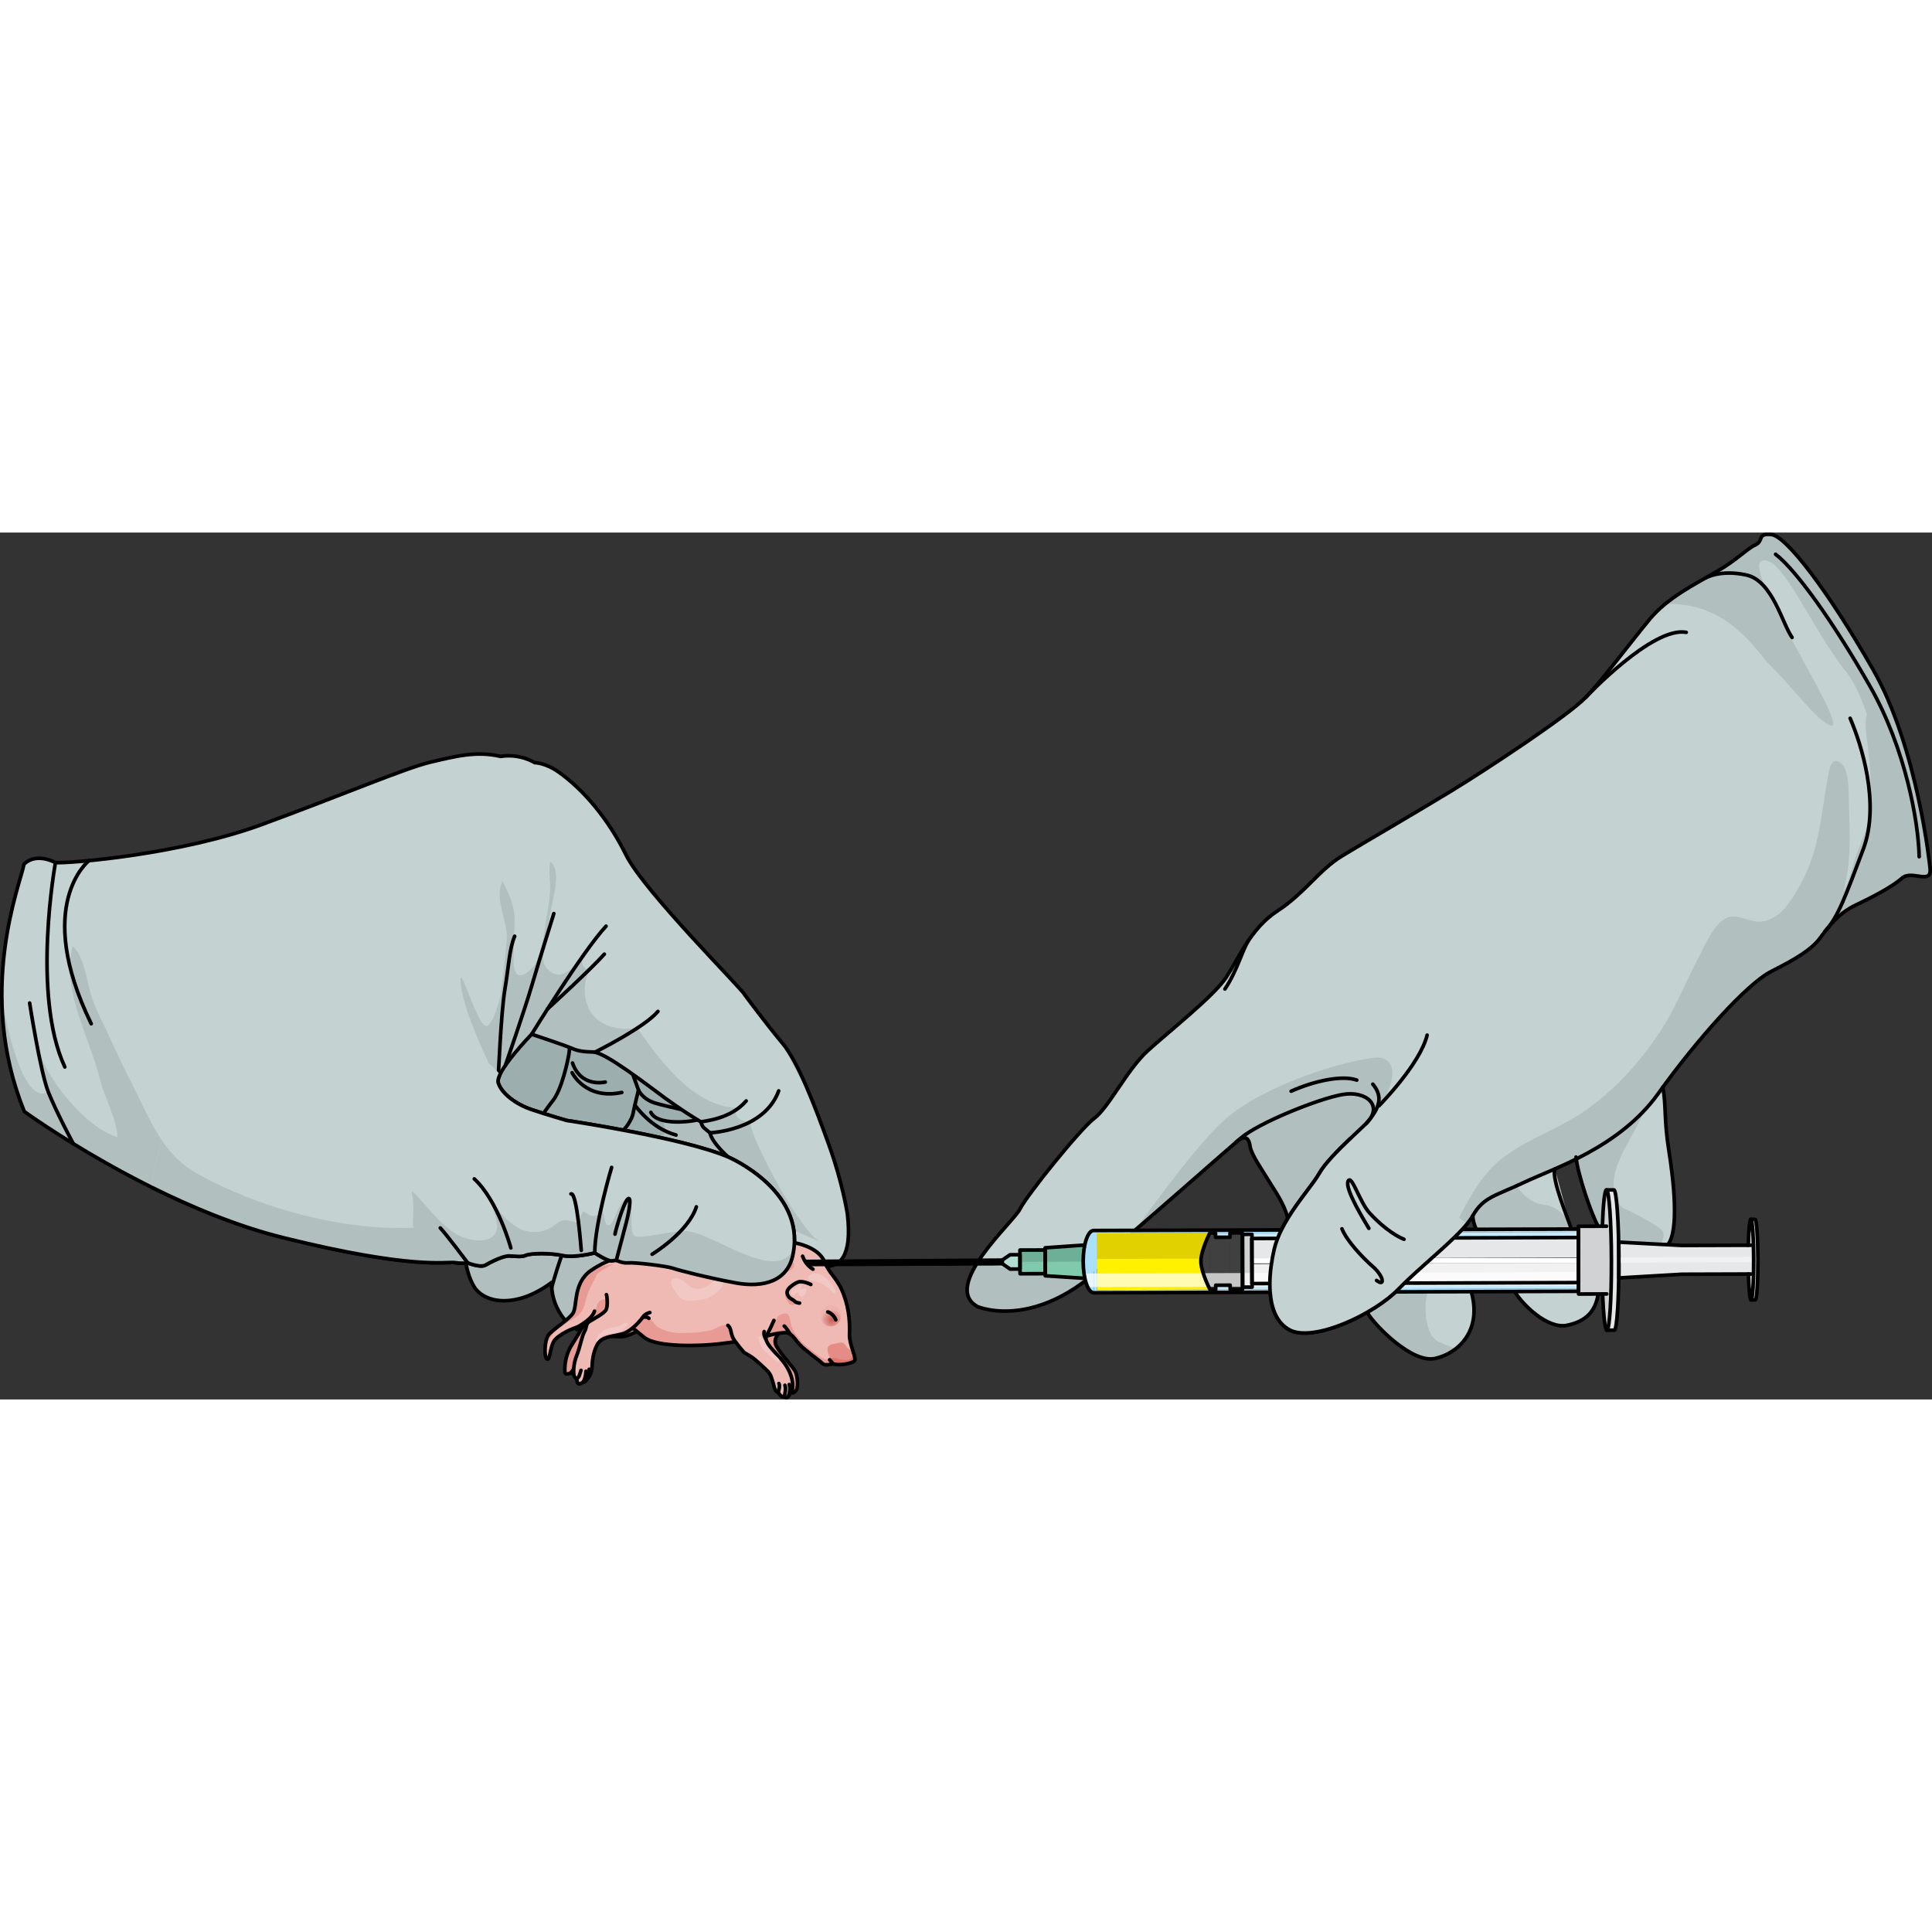 <?xml version="1.0" encoding="utf-8"?>
<!-- Created by: Science Figures, www.sciencefigures.org, Generator: Science Figures Editor -->
<!DOCTYPE svg PUBLIC "-//W3C//DTD SVG 1.1//EN" "http://www.w3.org/Graphics/SVG/1.1/DTD/svg11.dtd">
<svg version="1.1" id="Layer_1" xmlns="http://www.w3.org/2000/svg" xmlns:xlink="http://www.w3.org/1999/xlink" 
	 width="800px" height="800px" viewBox="0 0 532.563 238.967" enable-background="new 0 0 532.563 238.967"
	 xml:space="preserve">
<rect x="0" y="0" width="532.563" height="238.967" fill="#333333" stroke="none"/>
<g>
	<g>
		<g>
			<g>
				<g>
					<path fill="#B1BFBF" d="M207.9,135.651c0,0,5.007,15.096,1.448,23.46c-3.561,8.365-14.694,32.641-17.691,39.102
						c-3.004,6.461-26.779,22.017-30.95,21.843c-4.169-0.171-9.06-7.081-8.601-13.37c-9.78,7.305-18.554,5.814-21.415,1.198
						c-2.858-4.616-3.001-12.817-3.001-12.817s-7.313-1.75-4.998-14.986c-6.354-13.277-3.408-22.309-3.228-22.782
						c0.182-0.477,1.843-40.405,1.843-40.405l45.072-1.338L207.9,135.651z"/>
					<g>
						<path fill="#B1BFBF" d="M197.63,158.76c0,0-0.336-0.038-0.898-0.096C197.302,158.762,197.63,158.76,197.63,158.76z"/>
						<path fill="#9CAEAE" d="M119.465,157.297c-0.181,0.474-3.126,9.505,3.228,22.782c-2.315,13.236,4.998,14.986,4.998,14.986
							s0.063,3.574,0.928,7.328c0,0,0.001,0,0.001,0.003c2.745-9.438,14.444-9.467,14.444-9.467l24.715-6.412
							c0,0,6.894-2.094,8.816-4.817c1.927-2.725,0.26-6.2,0.26-6.2s2.906-2.948,2.835-5.312c-0.071-2.361,4.155-5.007,4.155-5.007
							s-0.99-1.523-0.83-2.596c0.159-1.069,9.922,0.131,11.174-1.456c1.254-1.583-10.462-2.03-9.982-2.928
							c0.401-0.752,9.586,0.148,12.525,0.462c-1.487-0.258-4.668-1.216-8.262-4.812c-4.968-4.971-0.596-24.41-0.596-24.41
							l-9.246-3.231l-41.156-1.032l-15.533,5.472l-2.348,24.857C119.531,156.594,119.486,157.238,119.465,157.297z"/>
					</g>
					<path fill="none" stroke="#000000" stroke-linecap="round" stroke-linejoin="round" stroke-miterlimit="10" d="M207.9,135.651
						c0,0,5.007,15.096,1.448,23.46c-3.561,8.365-14.694,32.641-17.691,39.102c-3.004,6.461-26.779,22.017-30.95,21.843
						c-4.169-0.171-9.06-7.081-8.601-13.37c-9.78,7.305-18.554,5.814-21.415,1.198c-2.858-4.616-3.001-12.817-3.001-12.817
						s-7.313-1.75-4.998-14.986c-6.354-13.277-3.408-22.309-3.228-22.782c0.182-0.477,1.843-40.405,1.843-40.405l45.072-1.338
						L207.9,135.651z"/>
					<path fill="none" stroke="#000000" stroke-linecap="round" stroke-linejoin="round" stroke-miterlimit="10" d="
						M152.092,208.012c0,0,3.946-14.415,7.244-18.643c3.293-4.229,11.327-17.41,11.398-19.072c0.068-1.659-1.301-3.795,0.196-4.771
						c1.497-0.979,3.276-3.814,3.545-5.26s1.521-6.59,1.521-6.59s-9.377-25.462-9.498-31.791"/>
					<path fill="none" stroke="#000000" stroke-linecap="round" stroke-linejoin="round" stroke-miterlimit="10" d="M127.69,195.066
						c0,0,7.168-12.121,10.514-17.596c3.348-5.475,11.877-18.016,14.234-20.932c2.354-2.913,4.145-10.948,4.447-13.223
						c0.303-2.273,0.303-7.265,0.303-7.265l-0.848-14.589"/>
					<path fill="none" stroke="#000000" stroke-linecap="round" stroke-linejoin="round" stroke-miterlimit="10" d="
						M175.997,153.676c0,0,1.01,2.48,4.615,3.604c3.605,1.122,13.715,2.883,13.576,3.85c-0.137,0.973-12.762,3.021-14.777-1.308"/>
					<path fill="none" stroke="#000000" stroke-linecap="round" stroke-linejoin="round" stroke-miterlimit="10" d="
						M175.015,157.821c0,0,4.36,6.412,11.334,8.253"/>
					<path fill="none" stroke="#000000" stroke-linecap="round" stroke-linejoin="round" stroke-miterlimit="10" d="
						M170.734,170.297c0,0,1.866,4.792,9.347,6.079"/>
					<path fill="none" stroke="#000000" stroke-linecap="round" stroke-linejoin="round" stroke-miterlimit="10" d="
						M157.706,148.897c0,0,3.652,7.579,13.691,5.44"/>
					<path fill="none" stroke="#000000" stroke-linecap="round" stroke-linejoin="round" stroke-miterlimit="10" d="M166.851,151.47
						c0,0-6.642,1.673-9.034-5.247"/>
				</g>
				<g>
					<path fill="#C4D2D2" d="M154.063,66.069c-3.74-2.663-6.664-2.634-6.664-2.634s-3.973-2.603-9.403-1.724
						c-6.737-1.59-12.657,0.018-19.389,1.59c-6.731,1.574-24.354,9.076-46.463,17.198C50.035,88.623,19.927,91.21,15.281,90.984
						c0,0-5.105-3.037-8.669,0.438c-0.997,5.439-13.301,35.268,0.097,68.186c0,0,35.7,25.916,71.451,34.784
						c35.749,8.868,44.902,6.523,47.239,6.858c2.334,0.334,3.531,0.073,3.531,0.073s3.479,1.406,4.873,0.607
						c1.395-0.798,4.788-2.571,6.596-2.524c1.813,0.044,3.187,0.391,4.641-0.204c1.45-0.595,6.824-0.629,10.044,0.092
						c3.226,0.717,8.86-0.739,8.86-0.739s3.585,2.381,4.768,2.218c1.18-0.166,1.18-0.166,1.18-0.166s1.662,0.878,3.32,0.705
						c1.663-0.173,10.57,0.886,12.281,1.488c1.713,0.603,9.677,2.641,17.281,4.037c7.601,1.396,14.635-0.378,15.896-8.294
						c0,0,17.76,13.368,14.92-10.701c0,0-1.266-8.432-5.067-18.972c-3.804-10.537-8.449-22.869-12.87-28.135
						c-4.423-5.262-10.427-13.396-10.427-13.396c-0.313-1.175-27.704-28.423-32.661-38.481
						C167.606,78.801,160.813,70.878,154.063,66.069z M146.553,138.292c0,0,8.856,2.942,10.597,3.701
						c1.74,0.758,2.985,1.144,6.36,1.196c3.375,0.06,15.452,9.518,19.762,12.659c4.311,3.144,7.684,5.265,9.969,6.624
						c0.354,1.665,1.007,1.69,2.46,2.992c0.529,2.726,4.98,6.646,4.98,6.646c-12.285-5.263-44.491-10.052-44.491-10.052
						s-5.446-1.566-9.692-3.005c-4.248-1.437-8.303-4.44-9.166-7.416C136.469,148.66,146.553,138.292,146.553,138.292z"/>
					<g>
						<path fill="#B1BFBF" d="M223.87,156.542l-8.676-16.354c0.154,0.184,0.307,0.367,0.459,0.547
							C218.39,143.996,221.215,149.966,223.87,156.542z"/>
					</g>
					<g>
						<path fill="#B1BFBF" d="M127.08,125.015c-1.097-8.809,3.929,9.307,6.56,10.904c1.986,1.209,4.285-7.801,4.419-8.824
							c0.64-4.865,1.201-9.757,1.637-14.657c0.452-5.076-3.639-11.444-1.159-16.365c1.822,3.789,3.35,6.738,3.32,11.04
							c-0.02,2.486-0.343,4.932-0.248,7.433c0.076,2.029-0.418,4.434,0.386,6.363c1.233,2.963,4.86-0.636,5.698-2.323
							c2.078-4.182,2.357-9.338,3.189-13.868c0.398-2.155,0.678-4.242,0.774-6.407c0.109-2.442-0.497-5.194,0.079-7.614
							c2.457,2.073,1.366,7.058,0.863,9.788c-0.63,3.434-1.452,6.827-2.054,10.266c-0.447,2.568-1.662,6.625-0.144,8.877
							c1.124,1.664,2.823,2.66,4.813,1.992c1.758-0.585,5.082-3.263,5.588-5.065c-1.224,4.362,1.875,3.694,1.875,3.694
							c-3.531,6.438-1.387,18.103,12.975,16.359c6.02,8.418,15.051,21.446,27.51,22.019c-0.837,0.888-0.422,3.797,3.623,3.833
							c0.221,4.973,14.195,30.743,19.192,32.919c-7.135-2.806-7.486-3.512-7.486-3.512s-2.683-12.724-18.347-19.977
							c0.184,0.074,0.366,0.15,0.537,0.223c0,0-4.451-3.921-4.98-6.646c-1.453-1.302-2.105-1.327-2.46-2.992
							c-2.285-1.359-5.658-3.48-9.969-6.624c-4.31-3.142-16.387-12.6-19.762-12.659c-3.375-0.053-4.62-0.438-6.36-1.196
							c-1.74-0.759-10.597-3.701-10.597-3.701s-10.084,10.367-9.222,13.347C137.331,151.639,128.175,133.824,127.08,125.015z"/>
						<path fill="#B1BFBF" d="M187.077,167.96c-0.002-0.002-0.004-0.002-0.006-0.002c-4.658-0.788-9.172-1.782-13.459-2.89
							C177.978,165.911,182.671,166.893,187.077,167.96z"/>
					</g>
					<g>
						<path fill="#B1BFBF" d="M133.995,182.039c-0.076-0.129-0.118-0.203-0.118-0.203S133.919,181.91,133.995,182.039z"/>
						<path fill="#B1BFBF" d="M0.644,132.285l0.603,0.067c0,0,4.759,26.126,12.056,21.821c-1.8-6.491-3.219-13.44-3.221-13.441
							c1.828,8.927,13.376,23.359,22.28,25.938c-0.173-5.146-3.593-10.884-4.853-16.093c-2.748-11.385-10.792-24.605-7.456-36.623
							c3.196,3.268,3.645,8.637,4.911,13.068c1.188,4.155,3.444,8.066,5.174,11.929c2.047,4.571,4.149,8.912,6.41,13.339
							c4.772,9.36,8.105,19.036,17.848,24.457c17.115,9.519,40.113,15.784,59.714,14.868c-0.728-0.166,0.349-6.019-0.556-9.357
							c-0.905-3.338,7.155,8.761,12.778,11.443c5.622,2.677,11.366,1.604,10.628-3.197c-0.64-4.162-2.486-7.62-2.965-8.465
							c0.836,1.427,6.215,10.2,12.095,10.719c6.407,0.566,7.095-3.518,9.966-3.197c2.875,0.324,3.463,1.033,3.441,0.852
							c-0.022-0.181,0.854-4.027,1.781-3.079c0.928,0.95,3.875,2.203,4.786-0.998c0.843,3.524,0.661,4.852,1.944,4.568
							c1.286-0.283,2.717-7.341,4.975-7.121s-0.012,9.393,2.05,10.161c2.062,0.768,8.843-1.226,13.217-1.395
							c4.372-0.169,9.247,3.299,17.136,6.449c7.891,3.15,11.372,2.224,13.426-1.447c0.321,0.358,0.558,0.901,0.717,1.586
							c-0.54-0.355-0.857-0.594-0.857-0.594c-1.262,7.916-8.296,9.69-15.896,8.294c-7.604-1.396-15.568-3.435-17.281-4.037
							c-1.711-0.603-10.618-1.661-12.281-1.488c-1.658,0.173-3.32-0.705-3.32-0.705s0,0-1.18,0.166
							c-1.183,0.163-4.768-2.218-4.768-2.218s-5.635,1.456-8.86,0.739c-3.22-0.721-8.594-0.687-10.044-0.092
							c-1.454,0.595-2.827,0.248-4.641,0.204c-1.808-0.047-5.201,1.727-6.596,2.524c-1.394,0.799-4.873-0.607-4.873-0.607
							s-1.197,0.261-3.531-0.073c-2.337-0.335-11.49,2.01-47.239-6.858c-35.751-8.868-71.451-34.784-71.451-34.784
							C2.827,150.065,1.109,140.788,0.644,132.285z"/>
					</g>
					<path fill="none" stroke="#000000" stroke-linecap="round" stroke-linejoin="round" stroke-miterlimit="10" d="M154.063,66.069
						c-3.74-2.663-6.664-2.634-6.664-2.634s-3.973-2.603-9.403-1.724c-6.737-1.59-12.657,0.018-19.389,1.59
						c-6.731,1.574-24.354,9.076-46.463,17.198C50.035,88.623,19.927,91.21,15.281,90.984c0,0-5.243-2.965-8.669,0.438
						c-0.997,5.439-13.301,35.268,0.097,68.186c0,0,35.7,25.916,71.451,34.784c35.749,8.868,44.902,6.523,47.239,6.858
						c2.334,0.334,3.531,0.073,3.531,0.073s3.479,1.406,4.873,0.607c1.395-0.798,4.788-2.571,6.596-2.524
						c1.813,0.044,3.187,0.391,4.641-0.204c1.45-0.595,6.824-0.629,10.044,0.092c3.226,0.717,8.86-0.739,8.86-0.739
						s3.585,2.381,4.768,2.218c1.18-0.166,1.18-0.166,1.18-0.166s1.662,0.878,3.32,0.705c1.663-0.173,10.57,0.886,12.281,1.488
						c1.713,0.603,9.677,2.641,17.281,4.037c7.601,1.396,14.635-0.378,15.896-8.294c0,0,17.76,13.368,14.92-10.701
						c0,0-1.266-8.432-5.067-18.972c-3.804-10.537-8.449-22.869-12.87-28.135c-4.423-5.262-10.427-13.396-10.427-13.396
						c-0.313-1.175-27.704-28.423-32.661-38.481C167.606,78.801,160.813,70.878,154.063,66.069z M146.553,138.292
						c0,0,8.856,2.942,10.597,3.701c1.74,0.758,2.985,1.144,6.36,1.196c3.375,0.06,15.452,9.518,19.762,12.659
						c4.311,3.144,7.684,5.265,9.969,6.624c0.354,1.665,1.007,1.69,2.46,2.992c0.529,2.726,4.98,6.646,4.98,6.646
						c-12.285-5.263-44.491-10.052-44.491-10.052s-5.446-1.566-9.692-3.005c-4.248-1.437-8.303-4.44-9.166-7.416
						C136.469,148.66,146.553,138.292,146.553,138.292z"/>
					<path fill="none" stroke="#000000" stroke-linecap="round" stroke-linejoin="round" stroke-miterlimit="10" d="
						M200.681,172.112c0,0,21.2,8.98,17.99,26.431"/>
					<path fill="none" stroke="#000000" stroke-linecap="round" stroke-linejoin="round" stroke-miterlimit="10" d="
						M146.553,138.292c0,0,14.073-22.885,20.511-29.787"/>
					<path fill="none" stroke="#000000" stroke-linecap="round" stroke-linejoin="round" stroke-miterlimit="10" d="
						M192.288,113.512"/>
					<path fill="none" stroke="#000000" stroke-linecap="round" stroke-linejoin="round" stroke-miterlimit="10" d="
						M150.949,131.304c0,0,12.074-11.037,15.637-15.083"/>
					<path fill="none" stroke="#000000" stroke-linecap="round" stroke-linejoin="round" stroke-miterlimit="10" d="
						M163.965,143.249c0,0,13.659-6.765,17.393-11.248"/>
					<path fill="none" stroke="#000000" stroke-linecap="round" stroke-linejoin="round" stroke-miterlimit="10" d="M193.24,162.473
						c0.614-0.264,8.116-0.672,12.441-5.798"/>
					<path fill="none" stroke="#000000" stroke-linecap="round" stroke-linejoin="round" stroke-miterlimit="10" d="M195.7,165.465
						c0,0,14.952-0.546,18.95-11.56"/>
					<path fill="none" stroke="#000000" stroke-linecap="round" stroke-linejoin="round" stroke-miterlimit="10" d="
						M137.291,150.981c0.052-0.271,0.799-18.631,1.871-24.973c1.071-6.345,1.229-11.269,2.706-14.731"/>
					<path fill="none" stroke="#000000" stroke-linecap="round" stroke-linejoin="round" stroke-miterlimit="10" d="M139.31,146.897
						c0,0,5.224-15.043,7.21-21.78c1.984-6.735,6.141-20.079,6.141-20.079"/>
					<path fill="none" stroke="#000000" stroke-linecap="round" stroke-linejoin="round" stroke-miterlimit="10" d="
						M169.892,200.606c0,0,1.885-7.089,2.768-10.514c0.884-3.425,1.478-7.491,0.324-6.311c-1.154,1.179-3.213,8.265-3.46,9.612"/>
					<path fill="none" stroke="#000000" stroke-linecap="round" stroke-linejoin="round" stroke-miterlimit="10" d="
						M168.597,175.005c0,0-4.637,15.441-4.652,23.549"/>
					<path fill="none" stroke="#000000" stroke-linecap="round" stroke-linejoin="round" stroke-miterlimit="10" d="
						M160.223,197.872c0,0-1.186-16.274-2.833-15.563"/>
					<path fill="none" stroke="#000000" stroke-linecap="round" stroke-linejoin="round" stroke-miterlimit="10" d="
						M179.761,198.942c0,0,9.928-6.021,12.188-13.068"/>
					<path fill="none" stroke="#000000" stroke-linecap="round" stroke-linejoin="round" stroke-miterlimit="10" d="
						M128.931,201.323c0,0-5.992-7.996-7.566-9.631"/>
					<path fill="none" stroke="#000000" stroke-linecap="round" stroke-linejoin="round" stroke-miterlimit="10" d="
						M140.813,197.197c0,0-3.515-12.986-10.074-19.031"/>
					<path fill="none" stroke="#000000" stroke-linecap="round" stroke-linejoin="round" stroke-miterlimit="10" d="M15.281,90.984
						c0,0-6.653,36.469,2.585,56.332"/>
					<path fill="none" stroke="#000000" stroke-linecap="round" stroke-linejoin="round" stroke-miterlimit="10" d="M24.531,90.444
						c0,0-15.452,12.021,0.613,44.958"/>
					<path fill="none" stroke="#000000" stroke-linecap="round" stroke-linejoin="round" stroke-miterlimit="10" d="M20.193,168.458
						c0,0-4.714-8.79-6.892-14.285c-2.176-5.494-5.131-24.48-5.131-24.48"/>
				</g>
			</g>
		</g>
		<g>
			<g>
				<g>
					<path fill="#E89B94" d="M179.962,217.931c0,0-1.355-0.01-2.079,0.637c-0.726,0.648-4.091,3.104-6.863,3.099
						c-2.771-0.001-5.575-0.8-7.346,1.067c-1.77,1.869-2.624,4.404-2.976,5.577c-0.35,1.175-1.369,2.48-1.89,2.641
						c-0.659,0.628-1.075,0.896-1.577,0.767c-0.791,0.313-1.501,0.316-1.528-0.242c-0.133-2.506,0.443-5.066,1.715-7.232
						c0.656-1.116,1.401-2.178,2.05-3.303c0.506-0.871,0.988-1.878,1.729-2.584c0.991-0.943,0.752-1.936,2.086-2.345
						c1.331-0.409,4.527-1.103,5.258-1.966c0.729-0.862,1.223-3.429,1.128-3.969"/>
					<path fill="none" stroke="#000000" stroke-linecap="round" stroke-linejoin="round" stroke-miterlimit="10" d="
						M179.962,217.931c0,0-1.355-0.01-2.079,0.637c-0.726,0.648-4.091,3.104-6.863,3.099c-2.771-0.001-5.575-0.8-7.346,1.067
						c-1.77,1.869-2.624,4.404-2.976,5.577c-0.35,1.175-1.369,2.48-1.89,2.641c-0.659,0.628-1.075,0.896-1.577,0.767
						c-0.791,0.313-1.501,0.316-1.528-0.242c-0.133-2.506,0.443-5.066,1.715-7.232c0.656-1.116,1.401-2.178,2.05-3.303
						c0.506-0.871,0.988-1.878,1.729-2.584c0.991-0.943,0.752-1.936,2.086-2.345c1.331-0.409,4.527-1.103,5.258-1.966
						c0.729-0.862,1.223-3.429,1.128-3.969"/>
					<path fill="none" stroke="#000000" stroke-linecap="round" stroke-linejoin="round" stroke-miterlimit="10" d="
						M157.231,231.718c0,0,0.949-0.77,1.547-2.686"/>
					<path fill="none" stroke="#000000" stroke-linecap="round" stroke-linejoin="round" stroke-miterlimit="10" d="
						M158.809,230.952c0,0,0.855-1.232,0.952-2.219"/>
				</g>
				<path fill="#E89B94" d="M215.711,219.781c-0.103,0.112-2.971,2.079-1.726,4.433c1.244,2.353,4.773,5.834,5.36,7.28
					c0.585,1.447,0.646,4.135,0.193,4.83c-0.451,0.696-1.143,0.975-1.068,0.799c0.073-0.178-1.476-3.652-1.476-3.652
					s-2.362-2.55-3.453-3.543c-1.09-0.993-1.09-0.993-1.09-0.993s-4.016-6.298-4.005-9.08"/>
				<path fill="none" stroke="#000000" stroke-linecap="round" stroke-linejoin="round" stroke-miterlimit="10" d="M215.711,219.781
					c-0.103,0.112-2.971,2.079-1.726,4.433c1.244,2.353,4.773,5.834,5.36,7.28c0.585,1.447,0.646,4.135,0.193,4.83
					c-0.451,0.696-1.143,0.975-1.068,0.799c0.073-0.178-1.476-3.652-1.476-3.652s-2.362-2.55-3.453-3.543
					c-1.09-0.993-1.09-0.993-1.09-0.993s-4.016-6.298-4.005-9.08"/>
				<path fill="#EFB9B4" d="M207.705,195.293c2.548-0.382,16.869-1.104,19.691,5.934c1.307,3.254,3.521,4.351,5.175,8.808
					c1.655,4.459,1.683,8.33,1.592,11.002c-0.092,2.676,1.9,6.339,1.438,7.184c-0.464,0.847-4.446,1.502-5.922,0.928
					c-1.639,0.297-2.445,0.477-3.091-0.215c-0.646-0.689-4.717-3.514-6.174-5.121c-1.454-1.607-2.229-3.348-4.097-3.253
					c-1.864,0.098-3.353,0.403-5.292,1.04c-1.938,0.637-9.513,1.65-12.866,2.051c-4.857,0.585-16.955,1.045-20.521-1.754
					c-1.123-0.887-3.694-3.014-3.694-3.014s-3.994-4.467-6.635-3.058c-2.641,1.415-6.06,2.989-7.515,3.097
					c-1.452,0.109-6.074,2.198-7.146,4.07c-1.071,1.873-1.02,5.282-1.857,4.848c-0.831-0.44-0.72-4.997,0.323-6.533
					c1.044-1.531,5.549-4.188,6.829-6.111c1.283-1.922-0.079-8.393,5.053-11.843c5.13-3.448,9.858-4.692,16.017-2.509
					c6.156,2.185,9.955,1.385,15.51-0.181C200.076,199.095,200.872,196.318,207.705,195.293z"/>
				<path fill="#E89B94" d="M213.593,199.312c0,0,5.17,0.434,5.284,2.643c0.055,1.066-1.047,1.541-3.776,2.654
					c-2.731,1.115-4.507,2.967-4.507,2.967S210.685,200.207,213.593,199.312z"/>
				<path fill="#E89B94" d="M220.034,212.663c-0.764,0.022-1.816,0.592-2.469-0.075c-0.33-0.337-0.556-0.792-0.789-1.203
					c-0.222-0.389-0.466-0.829-0.366-1.286c0.074-0.331,0.331-0.748,0.515-1.024c0.233-0.335,0.62-0.508,0.883-0.811
					c0.191-0.221,0.244-0.521,0.431-0.738c0.417-0.487,1.533-0.81,2.13-0.527c1.029,0.489,1.187,2.057,1.079,3.027"/>
				<path opacity="0.5" fill="#DB6156" d="M229.852,229.203c-0.2-0.061-0.266-0.322-0.378-0.475
					c-0.537-0.727-0.89-1.607-1.166-2.461c-0.191-0.597-0.378-1.465,0.094-1.979c0.43-0.467,1.17-0.574,1.759-0.695
					c0.753-0.155,1.942-0.632,2.573,0.036c0.455,0.481,0.712,1.114,1.289,1.457c0.256,0.149,0.553,0.227,0.819,0.361
					c0.382,0.19,0.368,0.454,0.491,0.858c0.15,0.492,0.546,1.404,0.268,1.914C235.155,229.038,231.44,229.673,229.852,229.203z"/>
				<path opacity="0.5" fill="#DB6156" d="M235.465,226.708c0.165,0.492,0.35,1.12,0.136,1.513c-0.445,0.817-4.16,1.453-5.749,0.982
					c-0.2-0.061-0.266-0.322-0.378-0.475c-0.209-0.282-0.391-0.592-0.551-0.908c0.077-0.09,0.179-0.166,0.313-0.221
					c0.719-0.298,1.966,0.246,2.697,0.369c0.947,0.158,1.935,0.235,2.733-0.399C234.827,227.441,235.177,227.082,235.465,226.708z"
					/>
				<path fill="#E89B94" d="M162.996,203.352c1.918-1.286,4.983-1.28,6.374-1.855c-1.243,0.638-2.5,1.245-3.644,2.065
					c-9.763,7.006,2.939-6.301-2.423,3.432c-0.63,1.146-1.119,2.35-1.536,3.587c-0.365,1.081-0.487,2.271-0.978,3.31
					c-0.959,2.032-2.728,2.807-4.529,3.932c-1.283,0.805-2.423,1.592-3.442,2.698c-0.963,1.04-1.779,2.345-2.271,3.654
					c-0.096,0.261-0.202,0.531-0.297,0.808c0.053-1.387,0.344-2.906,0.863-3.676c1.044-1.531,5.549-4.188,6.829-6.111
					C159.227,213.273,157.864,206.802,162.996,203.352z"/>
				<path fill="#E89B94" d="M166.889,211.384c0.098,0.014,0.194,0.037,0.288,0.07c0.492,0.166,1.028,0.389,1.467,0.671
					c0.402,0.245,0.777,0.539,1.19,0.778c0.688,0.4,1.396,0.755,2.011,1.302c1.948,1.733,3.762,1.481,6.132,1.855
					c1.754,0.276,2.113,2.218,3.508,3.028c1.941,1.129,4.366,1.662,6.594,1.576c1.951-0.074,3.888-0.03,5.813-0.412
					c0.69-0.137,1.425-0.162,2.093-0.376c0.969-0.31,1.853-0.888,2.817-1.226c0.971-0.34,1.948-0.238,2.73,0.433
					c1.936,1.66,4.827,2.279,7.34,2.186c2.977-0.113,3.835-2.509,5.162-4.681c0.467-0.762,1.506-1.289,2.392-1.314
					c1.396-0.039,1.281,1.569,1.519,2.596c0.604,2.598,2.226,4.458,4.136,6.221c1.023,0.942,2.156,1.719,3.246,2.566
					c0.582,0.45,2.527,1.772,3.196,1.193c0.368,0.371,0.648,0.945,0.976,1.331c-1.515,0.273-2.288,0.416-2.909-0.249
					c-0.646-0.689-4.717-3.514-6.174-5.121c-1.454-1.607-2.229-3.348-4.097-3.253c-1.864,0.098-3.353,0.403-5.292,1.04
					c-1.938,0.637-9.513,1.65-12.866,2.051c-4.857,0.585-16.955,1.045-20.521-1.754c-1.123-0.887-3.694-3.014-3.694-3.014
					s-3.994-4.467-6.635-3.058c-2.609,1.396-5.971,2.948-7.453,3.089c0.523-0.338,1.078-0.664,1.556-1.064
					c0.291-0.242,0.456-0.537,0.668-0.842c0.325-0.471,0.732-0.878,1.059-1.352c0.321-0.471,0.608-0.963,0.897-1.45
					c0.144-0.241,0.301-0.465,0.381-0.726c0.085-0.277,0.144-0.554,0.272-0.82c0.253-0.518,0.659-0.977,1.216-1.176
					C166.218,211.374,166.56,211.333,166.889,211.384z"/>
				<path fill="none" stroke="#000000" stroke-linecap="round" stroke-linejoin="round" stroke-miterlimit="10" d="M207.705,195.293
					c2.548-0.382,16.869-1.104,19.691,5.934c1.307,3.254,3.521,4.351,5.175,8.808c1.655,4.459,1.683,8.33,1.592,11.002
					c-0.092,2.676,1.9,6.339,1.438,7.184c-0.464,0.847-4.446,1.502-5.922,0.928c-1.639,0.297-2.445,0.477-3.091-0.215
					c-0.646-0.689-4.717-3.514-6.174-5.121c-1.454-1.607-2.229-3.348-4.097-3.253c-1.864,0.098-3.353,0.403-5.292,1.04
					c-1.938,0.637-9.513,1.65-12.866,2.051c-4.857,0.585-16.955,1.045-20.521-1.754c-1.123-0.887-3.694-3.014-3.694-3.014
					s-3.994-4.467-6.635-3.058c-2.641,1.415-6.06,2.989-7.515,3.097c-1.452,0.109-6.074,2.198-7.146,4.07
					c-1.071,1.873-1.02,5.282-1.857,4.848c-0.831-0.44-0.72-4.997,0.323-6.533c1.044-1.531,5.549-4.188,6.829-6.111
					c1.283-1.922-0.079-8.393,5.053-11.843c5.13-3.448,9.858-4.692,16.017-2.509c6.156,2.185,9.955,1.385,15.51-0.181
					C200.076,199.095,200.872,196.318,207.705,195.293z"/>
				<path fill="#EFB9B4" d="M214.31,216.318c0,0-2.22,3.754-2.946,4.852c-0.726,1.102,0.224,2.549,1.705,4.221
					c1.481,1.671,2.874,2.793,4.181,5.194c1.308,2.401,1.378,4.57,1.181,5.527c-0.199,0.96-1.042,1.813-1.042,1.813
					s-0.146,0.443-0.552,0.531c-0.402,0.092-0.631-0.419-0.631-0.419s-0.305,0.41-0.824,0.034c-0.519-0.377-0.859-1.113-0.859-1.113
					s-0.4,0.091-0.693-0.451c-0.294-0.541-0.294-0.541-0.294-0.541s-0.831-3.326-1.323-4.004c-0.495-0.68-0.495-0.68-0.495-0.68
					s-3.33-3.342-4.959-4.295s-1.629-0.953-1.629-0.953s-2.57-2.915-3.143-4.15c-0.572-1.231-0.425-2.684-1.349-3.336"/>
				<path fill="none" stroke="#000000" stroke-linecap="round" stroke-linejoin="round" stroke-miterlimit="10" d="M213.327,217.192
					c0,0-1.237,2.88-1.964,3.978c-0.726,1.102,0.224,2.549,1.705,4.221c1.481,1.671,2.874,2.793,4.181,5.194
					c1.308,2.401,1.378,4.57,1.181,5.527c-0.199,0.96-1.042,1.813-1.042,1.813s-0.146,0.443-0.552,0.531
					c-0.402,0.092-0.631-0.419-0.631-0.419s-0.305,0.41-0.824,0.034c-0.519-0.377-0.859-1.113-0.859-1.113s-0.4,0.091-0.693-0.451
					c-0.294-0.541-0.294-0.541-0.294-0.541s-0.831-3.326-1.323-4.004c-0.495-0.68-0.495-0.68-0.495-0.68s-3.33-3.342-4.959-4.295
					s-1.629-0.953-1.629-0.953s-2.57-2.915-3.143-4.15c-0.572-1.231-0.425-2.684-1.349-3.336"/>
				<path fill="none" stroke="#000000" stroke-linecap="round" stroke-linejoin="round" stroke-miterlimit="10" d="M217.388,237.925
					c0,0,0.675-1.811,0.166-3.07"/>
				<path fill="none" stroke="#000000" stroke-linecap="round" stroke-linejoin="round" stroke-miterlimit="10" d="M216.205,238.038
					c0,0,0.597-2.056,0.164-2.981"/>
				<path fill="none" stroke="#000000" stroke-linecap="round" stroke-linejoin="round" stroke-miterlimit="10" d="M214.521,236.958
					c0.044-0.257,0.587-1.668,0.19-2.386"/>
				<path fill="#EFB9B4" d="M223.502,207.271c0,0-2.411-1.229-3.714-0.585c-1.306,0.644-3.188,1.87-2.766,3.206
					c0.426,1.336,1.433,1.391,1.945,1.938c0.51,0.551,1.448,0.574,1.448,0.574"/>
				<path fill="none" stroke="#000000" stroke-linecap="round" stroke-linejoin="round" stroke-miterlimit="10" d="M223.502,207.271
					c0,0-2.411-1.229-3.714-0.585c-1.306,0.644-3.188,1.87-2.766,3.206c0.426,1.336,1.433,1.391,1.945,1.938
					c0.51,0.551,1.448,0.574,1.448,0.574"/>
				<path fill="none" stroke="#000000" stroke-linecap="round" stroke-linejoin="round" stroke-miterlimit="10" d="M229.679,229.148
					c-0.07-0.146-0.682-0.747-0.994-1.114"/>
				<path fill="none" stroke="#000000" stroke-linecap="round" stroke-linejoin="round" stroke-miterlimit="10" d="M217.788,220.938
					c0,0-1.047-1.819-1.617-2.206"/>
				<path fill="none" stroke="#000000" stroke-linecap="round" stroke-linejoin="round" stroke-miterlimit="10" d="M177.102,216.416
					c0.184-0.263,1.322-0.279,1.77,0.192"/>
				<path fill="none" stroke="#000000" stroke-linecap="round" stroke-linejoin="round" stroke-miterlimit="10" d="M158.966,219.093
					c0,0,4.168-2.038,4.912-4.458"/>
				<path fill="#EFB9B4" d="M179.128,215.001c0,0-1.313,0.337-1.843,1.151c-0.532,0.812-3.151,4.053-5.828,4.767
					c-2.677,0.712-5.597,0.668-6.822,2.932c-1.226,2.262-1.397,4.932-1.435,6.154c-0.033,1.225-0.68,2.75-1.144,3.038
					c-0.472,0.778-0.804,1.145-1.319,1.147c-0.686,0.51-1.37,0.695-1.542,0.164s-0.252-1.045-0.252-1.045s-0.645-0.477-0.75-1.053
					c-0.107-0.574-0.219-2.931,0.782-5.424c1.003-2.5,1.425-5.405,2.136-6.572c0.714-1.166,0.228-2.063,1.409-2.804
					c1.183-0.739,4.089-2.236,4.572-3.259c0.481-1.024,0.29-3.631,0.063-4.125"/>
				<path fill="none" stroke="#000000" stroke-linecap="round" stroke-linejoin="round" stroke-miterlimit="10" d="M179.128,215.001
					c0,0-1.313,0.337-1.843,1.151c-0.532,0.812-3.151,4.053-5.828,4.767c-2.677,0.712-5.597,0.668-6.822,2.932
					c-1.226,2.262-1.397,4.932-1.435,6.154c-0.033,1.225-0.68,2.75-1.144,3.038c-0.472,0.778-0.804,1.145-1.319,1.147
					c-0.686,0.51-1.37,0.695-1.542,0.164s-0.252-1.045-0.252-1.045s-0.645-0.477-0.75-1.053c-0.107-0.574-0.219-2.931,0.782-5.424
					c1.003-2.5,1.425-5.405,2.136-6.572c0.714-1.166,0.228-2.063,1.409-2.804c1.183-0.739,4.089-2.236,4.572-3.259
					c0.481-1.024,0.29-3.631,0.063-4.125"/>
				<path fill="none" stroke="#000000" stroke-linecap="round" stroke-linejoin="round" stroke-miterlimit="10" d="M158.943,233.31
					c0,0,0.591-0.43,0.734-0.916c0.148-0.488,0.475-1.394,0.478-1.449"/>
				<path fill="none" stroke="#000000" stroke-linecap="round" stroke-linejoin="round" stroke-miterlimit="10" d="M160.737,234.191
					c0,0,0.714-0.989,0.799-2.993"/>
				<path fill="none" stroke="#000000" stroke-linecap="round" stroke-linejoin="round" stroke-miterlimit="10" d="M162.057,233.043
					c0,0,0.514-1.407,0.351-2.391"/>
				
					<radialGradient id="SVGID_1_" cx="3832.902" cy="-468.033" r="2.884" gradientTransform="matrix(-0.927 0.375 0.375 0.927 3957.905 -786.489)" gradientUnits="userSpaceOnUse">
					<stop  offset="0" style="stop-color:#CB5C54"/>
					<stop  offset="1" style="stop-color:#EDB3AD"/>
				</radialGradient>
				<circle fill="url(#SVGID_1_)" cx="228.996" cy="215.945" r="2.884"/>
				<path fill="none" stroke="#000000" stroke-linecap="round" stroke-linejoin="round" stroke-miterlimit="10" d="M230.389,217.041
					c0,0-0.608-1.712-2.202-2.197"/>
				<path fill="#F2C8C4" d="M221.214,208.427c-0.893,0.161-0.389-0.354-0.209-0.896c-0.919-0.071-2.631,0.917-2.927,1.84
					c-0.115,0.361,0.149,0.768,0.548,0.803c0.422,0.036,0.498-0.339,0.805-0.508c0.738-0.412,0.655,0.418,1.042,0.756
					c0.664,0.584,1.4-0.143,1.631-0.779c0.082-0.229,0.33-0.94,0.193-1.163C222.073,208.118,221.53,208.369,221.214,208.427z"/>
			</g>
			<path fill="#F2C8C4" d="M226.306,204.614c0.814,0.411,1.536,1.056,2.136,1.707c0.309,0.338,2.622,2.891,1.753,3.281
				c-0.434,0.195-1.503-1.021-1.792-1.27c-1.018-0.873-2.216-1.494-3.481-1.92c-0.528-0.18-1.192-0.07-1.691-0.33
				c-1.297-0.679,0.363-1.873,1.128-1.916C225.051,204.129,225.703,204.307,226.306,204.614z"/>
			<path fill="#F2C8C4" d="M196.979,206.167c0.682-0.498,1.412-0.896,2.316-0.982c0.465,2.3-0.471,3.301-2.184,4.684
				c-1.318,1.063-2.571,1.427-4.232,1.661c-1.252,0.175-2.464,0.278-3.726,0.116c-1.646-0.211-2.333-1.322-3.165-2.621
				c-0.507-0.789-1.723-2.728-0.38-3.357c1.615-0.759,3.691,1.449,4.836,2.266c1.479,1.059,3.81,0.416,5.159-0.664
				C196.065,206.901,196.51,206.51,196.979,206.167z"/>
			<path fill="#F2C8C4" d="M211.239,223.997c0.152,0.251,0.314,0.488,0.487,0.701c0.604,0.747,1.213,1.636,1.955,2.247
				c0.349,0.287,1.404,0.975,1.067,1.561c-0.428,0.752-2.559-1.641-2.881-1.979c-0.553-0.58-1.432-1.078-1.819-1.789
				c-0.234-0.431-1.547-3.023-0.644-3.266c0.586-0.156,0.916,0.787,1.103,1.158C210.728,223.069,210.967,223.552,211.239,223.997z"
				/>
			<path fill="#F2C8C4" d="M171.684,219.72c-0.112,0.091-0.206,0.157-0.265,0.192c-0.978,0.576-2.028,0.944-3.159,0.944
				c-1.049,0.001-2.156,0.484-2.936,1.197c-0.336,0.309-0.53,0.851-0.978,1.021c-0.35-0.642,0.546-1.658,0.927-2.12
				c0.49-0.599,1.235-1.061,1.934-1.39c0.78-0.367,1.722-0.349,2.548-0.528c0.556-0.124,1.066-0.358,1.57-0.62
				c0.357-0.189,0.95-0.708,1.38-0.604C173.524,218.009,172.312,219.215,171.684,219.72z"/>
			<path fill="none" stroke="#000000" stroke-linecap="round" stroke-linejoin="round" stroke-miterlimit="10" d="M211.048,222.233
				c0,0-0.64-1.077-0.405-1.98"/>
		</g>
		<g>
			<path fill="#B1BFBF" d="M133.995,182.039c-0.076-0.129-0.118-0.203-0.118-0.203S133.919,181.91,133.995,182.039z"/>
			<path fill="#C4D2D2" d="M200.681,172.112c-12.285-5.263-44.491-10.052-44.491-10.052s-5.446-1.566-9.692-3.005
				c-4.248-1.437-8.303-4.44-9.166-7.416c-0.152-0.529,0.043-1.294,0.463-2.19l0,0c0,0-13.092-19.309-58.482-10.867
				c-27.916,5.19-35.674,26.358-37.514,41.89c11.063,5.506,23.708,10.781,36.362,13.92c35.749,8.868,44.902,6.523,47.239,6.858
				c2.334,0.334,3.531,0.073,3.531,0.073s3.479,1.406,4.873,0.607c1.395-0.798,4.788-2.571,6.596-2.524
				c1.813,0.044,3.187,0.391,4.641-0.204c1.45-0.595,6.824-0.629,10.044,0.092c3.226,0.717,8.86-0.739,8.86-0.739
				s3.585,2.381,4.768,2.218c1.18-0.166,1.18-0.166,1.18-0.166s1.662,0.878,3.32,0.705c1.663-0.173,10.57,0.886,12.281,1.488
				c1.713,0.603,9.677,2.641,17.281,4.037c7.601,1.396,14.635-0.378,15.896-8.294C221.881,181.092,200.681,172.112,200.681,172.112z
				"/>
			<path fill="#B1BFBF" d="M218.812,197.55c-2.054,3.671-5.535,4.598-13.426,1.447c-7.889-3.15-12.764-6.618-17.136-6.449
				c-4.374,0.169-11.155,2.162-13.217,1.395c-2.062-0.769,0.208-9.941-2.05-10.161s-3.688,6.838-4.975,7.121
				c-1.283,0.283-1.102-1.044-1.944-4.568c-0.911,3.201-3.858,1.948-4.786,0.998c-0.927-0.948-1.804,2.898-1.781,3.079
				c0.021,0.182-0.566-0.527-3.441-0.852c-2.871-0.32-3.559,3.764-9.966,3.197c-5.88-0.519-11.259-9.292-12.095-10.719
				c0.479,0.845,2.325,4.303,2.965,8.465c0.738,4.801-5.006,5.874-10.628,3.197c-5.623-2.683-13.684-14.781-12.778-11.443
				c0.904,3.339-0.172,9.191,0.556,9.357c-19.601,0.916-42.599-5.35-59.714-14.868c-4.241-2.359-7.266-5.524-9.725-9.119
				c-1.521,4.411-2.396,8.817-2.873,12.844c11.063,5.506,23.708,10.781,36.362,13.92c35.749,8.868,44.902,6.523,47.239,6.858
				c2.334,0.334,3.531,0.073,3.531,0.073s3.479,1.406,4.873,0.607c1.395-0.798,4.788-2.571,6.596-2.524
				c1.813,0.044,3.187,0.391,4.641-0.204c1.45-0.595,6.824-0.629,10.044,0.092c3.226,0.717,8.86-0.739,8.86-0.739
				s3.585,2.381,4.768,2.218c1.18-0.166,1.18-0.166,1.18-0.166s1.662,0.878,3.32,0.705c1.663-0.173,10.57,0.886,12.281,1.488
				c1.713,0.603,9.677,2.641,17.281,4.037c7.601,1.396,14.635-0.378,15.896-8.294c0.062-0.327,0.109-0.651,0.154-0.976
				C218.819,197.563,218.816,197.555,218.812,197.55z"/>
			<path fill="none" stroke="#000000" stroke-linecap="round" stroke-linejoin="round" stroke-miterlimit="10" d="M41.798,180.471
				c11.063,5.506,23.708,10.781,36.362,13.92c35.749,8.868,44.902,6.523,47.239,6.858c2.334,0.334,3.531,0.073,3.531,0.073
				s3.479,1.406,4.873,0.607c1.395-0.798,4.788-2.571,6.596-2.524c1.813,0.044,3.187,0.391,4.641-0.204
				c1.45-0.595,6.824-0.629,10.044,0.092c3.226,0.717,8.86-0.739,8.86-0.739s3.585,2.381,4.768,2.218
				c1.18-0.166,1.18-0.166,1.18-0.166s1.662,0.878,3.32,0.705c1.663-0.173,10.57,0.886,12.281,1.488
				c1.713,0.603,9.677,2.641,17.281,4.037c7.601,1.396,14.635-0.378,15.896-8.294c3.21-17.45-17.99-26.431-17.99-26.431
				c-12.285-5.263-44.491-10.052-44.491-10.052s-5.446-1.566-9.692-3.005c-4.248-1.437-8.303-4.44-9.166-7.416
				c-0.152-0.529,0.043-1.294,0.463-2.19l0,0"/>
			<path fill="none" stroke="#000000" stroke-linecap="round" stroke-linejoin="round" stroke-miterlimit="10" d="M192.288,113.512"
				/>
			<path fill="none" stroke="#000000" stroke-linecap="round" stroke-linejoin="round" stroke-miterlimit="10" d="M169.892,200.606
				c0,0,1.885-7.089,2.768-10.514c0.884-3.425,1.478-7.491,0.324-6.311c-1.154,1.179-3.213,8.265-3.46,9.612"/>
			<path fill="none" stroke="#000000" stroke-linecap="round" stroke-linejoin="round" stroke-miterlimit="10" d="M168.597,175.005
				c0,0-4.637,15.441-4.652,23.549"/>
			<path fill="none" stroke="#000000" stroke-linecap="round" stroke-linejoin="round" stroke-miterlimit="10" d="M160.223,197.872
				c0,0-1.186-16.274-2.833-15.563"/>
			<path fill="none" stroke="#000000" stroke-linecap="round" stroke-linejoin="round" stroke-miterlimit="10" d="M179.761,198.942
				c0,0,9.928-6.021,12.188-13.068"/>
			<path fill="none" stroke="#000000" stroke-linecap="round" stroke-linejoin="round" stroke-miterlimit="10" d="M128.931,201.323
				c0,0-5.992-7.996-7.566-9.631"/>
			<path fill="none" stroke="#000000" stroke-linecap="round" stroke-linejoin="round" stroke-miterlimit="10" d="M140.813,197.197
				c0,0-3.515-12.986-10.074-19.031"/>
		</g>
	</g>
	<path fill="none" stroke="#000000" stroke-linecap="round" stroke-linejoin="round" stroke-miterlimit="10" d="M221.243,199.486
		c0,0,0.726,2.342,2.851,3.569"/>
	<g>
		<g>
			<g>
				<g>
					<path fill="#C4D2D2" d="M529.029,89.356c-0.188-9.631-3.778-29.825-13.553-46.975c-9.775-17.149-20.189-31.907-26.031-36.392"
						/>
					<path fill="#C4D2D2" d="M503.065,109.954c3.711-4.064,5.78-10.06,10.548-22.676c4.771-12.617-0.623-29.131-3.611-36.074"/>
					<path fill="#C4D2D2" d="M493.996,28.921c-2.715-3.786-5.392-15.587-12.541-17.2c-7.152-1.614-11.289,0.775-11.289,0.775"/>
					<path fill="#C4D2D2" d="M376.528,162.964c4.081-4.506,4.632-7.622,1.896-10.906"/>
					<path fill="#C4D2D2" d="M344.091,112.565c-1.593,2.479-3.176,8.472-6.438,13.266"/>
					<path fill="#C4D2D2" d="M377.066,215.294c2.055,3.361,12.115,13.734,18.474,12.383c6.359-1.353,13.216-7.651,9.942-18.688"/>
					<path fill="#C4D2D2" d="M405.988,188.315c0,0-0.104,1.388,0.945,3.756"/>
					<path fill="#C4D2D2" d="M417.521,209.208c2.05,3.489,9.011,10.445,14.437,9.32c5.425-1.126,7.861-3.999,8.592-8.638"/>
					<path fill="#C4D2D2" d="M433.141,191.995c-0.879-2.842-5.54-13.822-4.533-16.563"/>
					<path fill="#C4D2D2" d="M459.717,196.311c3.2-3.699,1.623-17.866,0.286-26.134c-1.335-8.267-0.696-12.46-1.637-17.28"/>
					<path fill="#C4D2D2" d="M440.535,191.218c-1.853-3.186-5.7-14.533-6.097-19.071"/>
					<path fill="#C4D2D2" d="M374.001,150.937c-4.09-1.452-11.851,0.251-18.092,3.061"/>
					<path fill="#C4D2D2" d="M312.796,192.361c3.814-3.157,24.338-21.229,29.238-25.438c4.897-4.211,21.349-10.832,28.004-12.009
						c6.652-1.176,11.508,3.171,6.49,8.05c-3.79,3.684-10.509,9.531-12.918,13.768c-2.408,4.232-10.446,12.54-12.366,20.803
						c-1.915,8.258-2.222,18.918,4.313,22.306c6.533,3.386,23.093-4.246,29.969-11.321c6.88-7.073,17.554-15.004,20.462-20.204
						c2.911-5.199,6.32-5.471,14.304-9.263c7.982-3.789,26.15-9.511,36.802-24.397s24.406-30.259,31.231-33.713
						c6.825-3.455,11.144-6.03,13.533-9.361c2.389-3.331,5.244-6.78,9.678-8.888c4.432-2.108,10.062-5.013,12.773-7.433
						c2.714-2.422,8.36,2.184,7.701-2.927c0,0-3.316-32.923-15.724-54.623C503.88,16.012,492.415,1.023,488.328,0.562
						c-4.09-0.461-2.044,1.756-4.492,2.868c-2.45,1.114-4.723,3.918-10.789,7.429c-6.067,3.513-13.36,7.085-18.313,13.047
						c-4.954,5.96-12.936,16.657-17.656,21.565c-4.724,4.909-26.848,19.558-36.843,25.65c-11.101,6.763-24.109,14.256-30.35,18.058
						c-6.242,3.803-10.319,10.29-17.786,15.146c-7.463,4.857-10.779,13.385-14.217,18.469c-3.437,5.084-15.857,14.909-21.514,20.058
						c-5.652,5.144-10.719,15.6-14.686,18.583c-3.966,2.983-18.708,21.338-20.514,25.019c-1.802,3.68-21.862,21.262-11.735,26.911
						C269.434,213.365,289.829,222.304,312.796,192.361"/>
					<path fill="#B1BFBF" d="M520.562,46.375c-0.58,0.006-1.175,0.047-1.8,0.165c-5.28,1-4.728,6.413-4.104,10.73
						c1.048,7.254,1.388,14.563,0.333,21.832c-0.479,3.306-1.947,6.035-3.073,9.149c-1.225,3.385-2.124,7.811-3.833,10.752
						c2.319-7.758,1.832-16.694,1.533-24.887c-0.097-2.646,0.219-8.633-2.124-10.509c-2.697-2.161-3.21,1.555-3.627,3.776
						c-1.943,10.334-2.253,20.108-7.507,29.484c-2.399,4.282-5.488,9.835-10.84,10.369c-3.034,0.303-6.339-2.094-9.088-1.208
						c-3.829,1.232-6.571,8.04-8.235,11.162c-3.239,6.079-5.653,12.296-9.211,18.188c-6.338,10.499-15.843,20.779-26.635,26.844
						c-6.909,3.883-15.34,6.957-20.94,12.644c-5.257,5.338-9.473,14.355-12.729,21.184l0.163,0.203
						c3.203-2.961,5.893-5.703,7.144-7.939c2.911-5.199,6.32-5.471,14.304-9.263c7.982-3.789,26.15-9.511,36.802-24.397
						s24.406-30.259,31.231-33.713c6.825-3.455,11.144-6.03,13.533-9.361c2.389-3.331,5.244-6.78,9.678-8.888
						c4.432-2.108,10.062-5.013,12.773-7.433c2.714-2.422,8.36,2.184,7.701-2.927C532.011,92.333,529.478,67.198,520.562,46.375z"/>
				</g>
				<g id="XMLID_25_">
					<g>
						<path fill="#C4D2D2" d="M446.23,195.602v2.855c-0.018-1.481-0.042-2.917-0.08-4.284c-0.007-0.506-0.021-0.991-0.04-1.471
							c-0.006-0.197-0.019-0.393-0.021-0.583c-0.02-0.51-0.035-1.007-0.062-1.497c-0.011-0.37-0.03-0.734-0.057-1.092
							c-0.009-0.289-0.021-0.557-0.036-0.834c-0.021-0.403-0.052-0.804-0.07-1.178c-0.007-0.105-0.014-0.197-0.02-0.295
							c-0.015-0.274-0.039-0.552-0.061-0.811c-0.003-0.08-0.01-0.16-0.019-0.229c-0.018-0.279-0.036-0.533-0.063-0.784
							c-0.007-0.062-0.011-0.113-0.016-0.176c-0.198-2.146-0.436-3.553-0.682-3.927c-0.025-0.038-0.055-0.066-0.085-0.086
							c-0.018-0.006-0.03-0.012-0.048-0.007l-2.057,0.002c-0.487,0.004-0.913,4.045-1.118,10.004l-1.168,0.005l-0.002-0.007
							c-1.787-3.076-5.415-13.712-6.031-18.535c7.764-3.873,16.439-9.415,22.598-18.02c0.415-0.583,0.837-1.171,1.271-1.752
							c0.942,4.822,0.302,9.018,1.636,17.273c1.336,8.266,2.915,22.436-0.288,26.132L446.23,195.602z"/>
						<path fill="#C4D2D2" d="M406.938,192.069c-1.051-2.372-0.945-3.758-0.945-3.758c2.907-5.2,6.312-5.465,14.297-9.26
							c2.143-1.021,5.033-2.185,8.314-3.623c-1.007,2.736,3.659,13.717,4.538,16.562L406.938,192.069z"/>
						<path fill="#C4D2D2" d="M417.521,209.204l17.617-0.052l0.006,0.748l5.408-0.009c-0.736,4.638-3.17,7.507-8.595,8.635
							C426.528,219.647,419.569,212.695,417.521,209.204z"/>
						<path fill="#C4D2D2" d="M377.068,215.292l-0.197-0.349c3.018-1.729,5.771-3.691,7.854-5.639l20.839-0.065v0.074
							c3.276,11.04-3.659,17.008-10.027,18.364C389.177,229.023,379.118,218.65,377.068,215.292z"/>
						<path fill="#B1BFBF" d="M340.937,167.868c0.427-0.36,0.791-0.682,1.093-0.948c4.896-4.211,21.352-10.827,28.007-12.012
							c5.998-1.056,10.531,2.374,7.703,6.62c-0.365,0.465-0.762,0.936-1.211,1.43c-3.786,3.688-10.507,9.539-12.914,13.771
							c-1.571,2.762-5.528,7.246-8.631,12.322c-0.954-4.055-3.59-7.607-5.291-10.408c-1.69-2.799-4.791-7.232-5.089-9.388
							C344.318,167.151,343.449,165.785,340.937,167.868z"/>
						<path fill="#B1BFBF" d="M282.149,203.402c-4.036-0.277-8.58-1.103-11.899-3.401c-3.622,5.301-5.629,10.68-0.816,13.364
							c0,0,16.26,7.123,36.09-12.662c-1.071-0.129-2.157-0.183-3.249-0.207C295.854,202.805,289.082,203.877,282.149,203.402z"/>
						<path fill="#B1BFBF" d="M525.59,66.275c-0.995-7.069-5.102-18.476-9.667-29.196c-2.186-3.806-4.341-7.403-6.428-10.743
							c-0.021-0.032-0.042-0.066-0.063-0.1c-0.332-0.529-0.661-1.052-0.989-1.567c-0.043-0.069-0.087-0.14-0.131-0.209
							c-0.308-0.483-0.613-0.96-0.918-1.433c-0.061-0.093-0.122-0.188-0.182-0.282c-0.284-0.438-0.565-0.869-0.846-1.296
							c-0.08-0.125-0.162-0.251-0.243-0.374c-0.262-0.396-0.521-0.787-0.779-1.176c-0.095-0.141-0.189-0.284-0.283-0.425
							c-0.248-0.37-0.493-0.732-0.737-1.094c-0.102-0.149-0.204-0.302-0.304-0.449c-0.239-0.351-0.476-0.692-0.71-1.033
							c-0.104-0.149-0.207-0.301-0.31-0.447c-0.228-0.328-0.452-0.647-0.676-0.967c-0.109-0.154-0.22-0.313-0.327-0.466
							c-0.219-0.308-0.434-0.607-0.648-0.906c-0.109-0.151-0.221-0.308-0.328-0.457c-0.217-0.3-0.431-0.591-0.645-0.882
							c-0.102-0.14-0.206-0.283-0.308-0.42c-0.216-0.292-0.429-0.576-0.641-0.858c-0.097-0.128-0.193-0.259-0.289-0.385
							c-0.218-0.288-0.433-0.567-0.646-0.845c-0.086-0.11-0.173-0.225-0.258-0.334c-0.222-0.286-0.44-0.563-0.658-0.838
							c-0.072-0.092-0.147-0.188-0.219-0.277c-0.226-0.281-0.446-0.553-0.665-0.821c-0.063-0.076-0.126-0.156-0.188-0.231
							c-0.229-0.277-0.452-0.544-0.675-0.809c-0.049-0.058-0.101-0.12-0.149-0.177c-0.233-0.276-0.463-0.54-0.688-0.798
							c-0.035-0.04-0.072-0.083-0.106-0.123c-0.238-0.27-0.471-0.526-0.698-0.776c-0.023-0.024-0.047-0.051-0.069-0.075
							c-0.244-0.266-0.481-0.519-0.715-0.761c-0.007-0.007-0.014-0.015-0.021-0.021c-2.173-2.253-3.905-3.531-5.055-3.661
							c-1.132-0.128-1.784-0.046-2.202,0.157c-0.585,0.284-0.699,0.811-0.945,1.363c-0.21,0.479-0.524,0.975-1.345,1.348
							c-2.45,1.114-4.723,3.918-10.789,7.429c-2.275,1.317-4.723,2.643-7.155,4.101h-0.001c-0.729,0.437-1.455,0.89-2.177,1.354
							c-0.235,0.15-0.467,0.309-0.7,0.463c-0.501,0.332-0.998,0.671-1.489,1.019c-0.281,0.199-0.559,0.403-0.834,0.61
							c-0.447,0.331-0.886,0.673-1.319,1.022c-0.111,0.089-0.22,0.181-0.331,0.271c3.99-0.152,7.961,0.423,11.729,1.97
							c6.862,2.817,11.789,8.201,16.272,14.002c6.747,6.487,12.746,14.974,16.925,17.267c8.24,4.522-23.933-42.694-18.446-45.089
							c5.489-2.396,13.873,18.839,23.438,30.64c9.567,11.805,12.846,51.065,17.386,54.998C530.885,97.419,527.518,80,525.59,66.275z
							"/>
					</g>
				</g>
				<g>
					<path fill="#B1BFBF" d="M339.059,160.612c-7.97,6.313-20.789,24.437-26.263,31.749c4.384-3.827,20.281-17.628,23.996-20.868
						c0.031-0.048,0.078-0.083,0.124-0.113c1.484-1.309,2.792-2.443,3.813-3.335c0.066-0.063,0.139-0.122,0.207-0.177
						c0.427-0.36,0.791-0.682,1.093-0.948c4.896-4.211,21.352-10.827,28.007-12.012c5.998-1.056,10.531,2.374,7.703,6.62
						c-0.138,0.205-0.3,0.415-0.47,0.623c7.893-8.883,8.98-18.31,1.332-17.37C370.726,145.745,350.669,151.424,339.059,160.612z"/>
					<path fill="#B1BFBF" d="M376.528,162.964c0.074-0.076,0.136-0.151,0.206-0.227c-0.07,0.071-0.132,0.147-0.206,0.22
						c-3.786,3.688-10.507,9.539-12.914,13.771c-1.571,2.762-5.528,7.246-8.631,12.322l0.004,0.009
						c-0.64,1.031-1.231,2.097-1.767,3.173c-0.391,0.785-0.754,1.583-1.055,2.377l-0.007,0.002
						c-0.379,0.974-0.689,1.949-0.915,2.922c-0.7,3.015-1.189,6.336-1.207,9.513c-0.006,0.798,0.02,1.589,0.082,2.363
						c0.251,3.256,1.101,6.208,2.841,8.309c1.09,0.873,1.975,1.595,2.568,2.098c0.008,0.006,0.019,0.011,0.03,0.018
						c1.175,0.608,2.682,0.855,4.391,0.817c6.301-1.465,14.865-11.167,17.12-16.543c2.855-6.808-12.909-12.993-14.229-18.24
						C361.519,180.618,367.595,172.491,376.528,162.964z"/>
				</g>
				<g>
					<path fill="#B1BFBF" d="M447.702,186.34c-0.679-0.318-1.545-1.138-2.158-2.499c0.047,0.418,0.096,0.879,0.145,1.384
						c0.005,0.063,0.009,0.114,0.016,0.176c0.026,0.251,0.045,0.505,0.063,0.784c0.009,0.068,0.016,0.148,0.019,0.229
						c0.021,0.259,0.046,0.536,0.061,0.811c0.006,0.098,0.013,0.189,0.02,0.295c0.019,0.374,0.05,0.774,0.07,1.178
						c0.015,0.277,0.027,0.545,0.036,0.834c0.026,0.357,0.046,0.722,0.057,1.092c0.026,0.49,0.042,0.987,0.062,1.497
						c0.002,0.19,0.015,0.386,0.021,0.583c0.02,0.479,0.033,0.965,0.04,1.471c0.038,1.367,0.063,2.803,0.08,4.284v-2.855
						l11.517,0.603c0.961-1.729,1.28-3.354-0.012-4.27C454.032,189.313,449.702,187.278,447.702,186.34z"/>
					<path fill="#B1BFBF" d="M434.498,172.674c0.616,4.823,4.244,15.459,6.031,18.535l0.002,0.007l1.168-0.005
						c0.205-5.959,0.631-10,1.118-10.004l2.027-0.001c-0.311-2.743,0.342-6.603,3.192-11.695c2.005-3.578,3.965-7.316,5.688-10.706
						C447.988,165.099,440.932,169.464,434.498,172.674z"/>
				</g>
				<path fill="#B1BFBF" d="M405.992,188.311c0,0-0.105,1.386,0.945,3.758l26.204-0.079c-0.156-0.5-0.431-1.257-0.768-2.174
					c-1.583-2.25-3.795-4.23-6.752-4.519c-3.289-0.317-5.844-2.683-7.666-5.176C411.615,182.946,408.596,183.652,405.992,188.311z"
					/>
				<path fill="#B1BFBF" d="M384.725,209.305c-2.083,1.947-4.836,3.909-7.854,5.639l0.197,0.349
					c2.05,3.357,12.108,13.73,18.468,12.386c1.972-0.421,3.995-1.284,5.756-2.601c-1.271-0.494-2.81-1.212-4.739-2.021
					c-3.397-1.424-4.394-9.136-2.983-13.779L384.725,209.305z"/>
				<g>
					<path fill="none" stroke="#000000" stroke-linecap="round" stroke-linejoin="round" stroke-miterlimit="10" d="M529.029,89.356
						c-0.188-9.631-3.778-29.825-13.553-46.975c-9.775-17.149-20.189-31.907-26.031-36.392"/>
					<path fill="none" stroke="#000000" stroke-linecap="round" stroke-linejoin="round" stroke-miterlimit="10" d="
						M503.065,109.954c3.711-4.064,5.78-10.06,10.548-22.676c4.771-12.617-0.623-29.131-3.611-36.074"/>
					<path fill="none" stroke="#000000" stroke-linecap="round" stroke-linejoin="round" stroke-miterlimit="10" d="M493.996,28.921
						c-2.715-3.786-5.392-15.587-12.541-17.2c-7.152-1.614-11.289,0.775-11.289,0.775"/>
					<path fill="none" stroke="#000000" stroke-linecap="round" stroke-linejoin="round" stroke-miterlimit="10" d="
						M376.528,162.964c4.081-4.506,4.632-7.622,1.896-10.906"/>
					<path fill="none" stroke="#000000" stroke-linecap="round" stroke-linejoin="round" stroke-miterlimit="10" d="
						M344.091,112.565c-1.593,2.479-3.176,8.472-6.438,13.266"/>
					<path fill="none" stroke="#000000" stroke-linecap="round" stroke-linejoin="round" stroke-miterlimit="10" d="
						M377.066,215.294c2.055,3.361,12.115,13.734,18.474,12.383c6.359-1.353,13.216-7.651,9.942-18.688"/>
					<path fill="none" stroke="#000000" stroke-linecap="round" stroke-linejoin="round" stroke-miterlimit="10" d="
						M354.989,189.058c-0.963-4.053-3.595-7.611-5.291-10.412c-1.697-2.801-4.798-7.235-5.095-9.392
						c-0.293-2.16-1.194-3.536-3.874-1.204"/>
					<path fill="none" stroke="#000000" stroke-linecap="round" stroke-linejoin="round" stroke-miterlimit="10" d="
						M405.988,188.315c0,0-0.104,1.388,0.945,3.756"/>
					<path fill="none" stroke="#000000" stroke-linecap="round" stroke-linejoin="round" stroke-miterlimit="10" d="
						M417.521,209.208c2.05,3.489,9.011,10.445,14.437,9.32c5.425-1.126,7.861-3.999,8.592-8.638"/>
					<path fill="none" stroke="#000000" stroke-linecap="round" stroke-linejoin="round" stroke-miterlimit="10" d="
						M433.141,191.995c-0.879-2.842-5.54-13.822-4.533-16.563"/>
					<path fill="none" stroke="#000000" stroke-linecap="round" stroke-linejoin="round" stroke-miterlimit="10" d="
						M459.717,196.311c3.2-3.699,1.623-17.866,0.286-26.134c-1.335-8.267-0.696-12.46-1.637-17.28"/>
					<path fill="none" stroke="#000000" stroke-linecap="round" stroke-linejoin="round" stroke-miterlimit="10" d="
						M440.535,191.218c-1.853-3.186-5.7-14.533-6.097-19.071"/>
					<path fill="none" stroke="#000000" stroke-linecap="round" stroke-linejoin="round" stroke-miterlimit="10" d="
						M374.001,150.937c-4.09-1.452-11.851,0.251-18.092,3.061"/>
					<path fill="none" stroke="#000000" stroke-linecap="round" stroke-linejoin="round" stroke-miterlimit="10" d="
						M312.796,192.361c3.814-3.157,24.338-21.229,29.238-25.438c4.897-4.211,21.349-10.832,28.004-12.009
						c6.652-1.176,11.508,3.171,6.49,8.05c-3.79,3.684-10.509,9.531-12.918,13.768c-2.408,4.232-10.446,12.54-12.366,20.803
						c-1.915,8.258-2.222,18.918,4.313,22.306c6.533,3.386,23.093-4.246,29.969-11.321c6.88-7.073,17.554-15.004,20.462-20.204
						c2.911-5.199,6.32-5.471,14.304-9.263c7.982-3.789,26.15-9.511,36.802-24.397s24.406-30.259,31.231-33.713
						c6.825-3.455,11.144-6.03,13.533-9.361c2.389-3.331,5.244-6.78,9.678-8.888c4.432-2.108,10.062-5.013,12.773-7.433
						c2.714-2.422,8.36,2.184,7.701-2.927c0,0-3.316-32.923-15.724-54.623C503.88,16.012,492.415,1.023,488.328,0.562
						c-4.09-0.461-2.044,1.756-4.492,2.868c-2.45,1.114-4.723,3.918-10.789,7.429c-6.067,3.513-13.36,7.085-18.313,13.047
						c-4.954,5.96-12.936,16.657-17.656,21.565c-4.724,4.909-26.848,19.558-36.843,25.65c-11.101,6.763-24.109,14.256-30.35,18.058
						c-6.242,3.803-10.319,10.29-17.786,15.146c-7.463,4.857-10.779,13.385-14.217,18.469c-3.437,5.084-15.857,14.909-21.514,20.058
						c-5.652,5.144-10.719,15.6-14.686,18.583c-3.966,2.983-18.708,21.338-20.514,25.019c-1.802,3.68-21.862,21.262-11.735,26.911
						C269.434,213.365,289.829,222.304,312.796,192.361"/>
					<path fill="none" stroke="#000000" stroke-linecap="round" stroke-linejoin="round" stroke-miterlimit="10" d="M437.077,45.471
						c0,0,18.43-19.688,27.74-17.961"/>
				</g>
				<g>
					<g>
						<g>
							<g id="XMLID_24_">
								<g>
									<path fill="#929497" d="M222.651,201.77l53.613-0.22l-0.001-0.012l-0.004-0.979l-54.118,0.361l-0.069,0.063
										C222.264,201.248,222.456,201.51,222.651,201.77z"/>
									<polygon fill="#B1DDD2" points="276.26,200.56 276.26,200.548 278.431,199.077 281.171,199.066 281.182,203.013 
										278.442,203.025 276.264,201.539 									"/>
									<polygon fill="#7FCAAD" points="281.171,199.066 281.167,197.777 288.096,197.754 288.119,204.283 281.184,204.304 
										281.182,203.013 									"/>
									<path fill="#7FCAAD" d="M288.096,197.754l0.002-0.594l10.837-0.755l0.079,0.015c-0.275,1.324-0.434,2.889-0.43,4.563
										c0.004,1.682,0.171,3.247,0.458,4.565l-0.078,0.019l-10.843-0.694l-0.002-0.591L288.096,197.754z"/>
									<polygon fill="#404041" points="333.521,200.88 333.498,193.083 335.068,193.078 335.073,194.269 335.112,207.483 
										335.113,208.671 333.545,208.676 									"/>
									<path fill="#404041" d="M333.545,208.676c0,0-2.502-4.81-2.514-7.789c-0.007-2.977,2.467-7.805,2.467-7.805l0.022,7.798
										L333.545,208.676z"/>
									
										<rect x="330.48" y="198.876" transform="matrix(0.003 1 -1 0.003 536.96 -136.809)" fill="#404041" width="13.214" height="3.988"/>
									<polygon fill="#404041" points="339.062,194.257 339.059,193.065 342.442,193.054 342.443,193.577 342.49,208.129 
										342.49,208.651 339.108,208.661 339.103,207.469 									"/>
									<polygon fill="#D0D2D3" points="342.49,208.129 342.443,193.577 345.033,193.571 345.038,194.634 345.055,200.103 
										345.06,201.589 345.074,207.058 345.078,208.121 									"/>
									<rect x="335.071" y="193.071" fill="#C6E9FA" width="3.99" height="1.191"/>
									<rect x="335.113" y="207.476" fill="#C6E9FA" width="3.99" height="1.188"/>
									<path fill="#ABE0F9" d="M301.46,192.394l0.053,17.167c-1.037,0.004-1.951-1.599-2.471-4.012
										c-0.287-1.318-0.454-2.884-0.458-4.565c-0.004-1.675,0.154-3.239,0.43-4.563
										C299.519,194.007,300.424,192.397,301.46,192.394z"/>
									<path fill="#FFF100" d="M302.356,208.772l-0.049-15.596l31.19-0.094c0,0-2.474,4.828-2.467,7.805
										c0.012,2.979,2.514,7.789,2.514,7.789L302.356,208.772z"/>
									<polygon fill="#ABE0F9" points="301.513,209.561 301.46,192.394 435.087,191.984 435.09,192.774 342.442,193.054 
										339.059,193.065 335.068,193.078 333.498,193.083 302.308,193.176 302.356,208.772 333.545,208.676 335.113,208.671 
										339.108,208.661 342.49,208.651 435.14,208.367 435.142,209.152 									"/>
									<polygon fill="#C6E9FA" points="345.033,193.571 342.443,193.577 342.442,193.054 435.09,192.774 435.097,194.357 
										345.038,194.634 									"/>
									<polygon fill="#C6E9FA" points="342.49,208.651 342.49,208.129 345.078,208.121 345.074,207.058 435.135,206.783 
										435.14,208.367 									"/>
									<path fill="#E6E7E8" d="M444.994,219.877l-2.055,0.009c0.728-0.006,1.288-8.666,1.256-19.344
										c-0.034-10.678-0.647-19.333-1.374-19.333l2.053-0.004c0.703-0.002,1.301,8.123,1.366,18.335v0.256l0.002,1.482
										l0.006,0.249C446.243,211.746,445.696,219.875,444.994,219.877z"/>
									<path fill="#D0D2D3" d="M441.761,209.888l-6.615,0.019l-0.004-0.755l-0.002-0.785l-0.005-1.584l-0.019-5.468l-0.006-1.486
										l-0.014-5.472l-0.007-1.583l-0.003-0.79l-0.002-0.75l6.619-0.02c0.205-5.962,0.624-10.001,1.117-10.005
										c0.727,0,1.34,8.655,1.374,19.333c0.032,10.678-0.528,19.338-1.256,19.344
										C442.443,219.884,442.003,215.848,441.761,209.888z"/>
									<path fill="#D0D2D3" d="M483.861,211.52l-1.173,0.005c0.411-0.001,0.734-4.972,0.718-11.102
										c-0.021-6.131-0.371-11.099-0.789-11.098l1.178-0.003c0.417-0.002,0.767,4.966,0.788,11.096
										C484.599,206.547,484.279,211.52,483.861,211.52z"/>
									<rect x="345.057" y="199.966" fill="#FFFFFF" width="90.056" height="1.486"/>
									
										<rect x="387.341" y="152.2" transform="matrix(0.003 1 -1 0.003 586.121 -193.443)" fill="#E6E7E8" width="5.469" height="90.059"/>
									
										<rect x="387.361" y="159.158" transform="matrix(0.003 1 -1 0.003 593.236 -186.454)" fill="#F1F1F2" width="5.469" height="90.057"/>
									<path fill="#E6E7E8" d="M446.24,199.796v-0.256l-0.013-3.938l17.396,0.914l18.311-0.055
										c0.095-4.173,0.361-7.136,0.683-7.137c0.418-0.001,0.768,4.967,0.789,11.098c0.017,6.13-0.307,11.101-0.718,11.102
										c-0.324-0.001-0.61-2.961-0.728-7.131l-18.313,0.057l-17.392,1.02l-0.009-3.942l-0.006-0.249
										c0.004-0.245,0.003-0.492,0.003-0.742C446.244,200.286,446.243,200.041,446.24,199.796z"/>
								</g>
							</g>
						</g>
						<path fill="#E2D100" d="M333.498,193.083l-31.19,0.094l0.021,7.058l28.749-0.089
							C331.403,197.172,333.498,193.083,333.498,193.083z"/>
						<path fill="#6EB097" d="M299.014,196.42l-0.079-0.015l-10.837,0.755l-0.002,0.594l-6.929,0.022l0.004,1.289l0.006,1.975
							l17.407-0.057C298.58,199.309,298.738,197.745,299.014,196.42z"/>
					</g>
					<polygon opacity="0.7" fill="#FFFFFF" points="299.077,204.25 435.126,203.832 435.136,207.573 300.058,207.989 					"/>
					<g>
						<path fill="none" stroke="#000000" stroke-linecap="round" stroke-linejoin="round" stroke-miterlimit="10" d="
							M442.94,219.882l2.052-0.006c0.726,0,1.287-8.662,1.253-19.34c-0.03-10.68-0.647-19.334-1.371-19.331l-2.053,0.004"/>
						<path fill="none" stroke="#000000" stroke-linecap="round" stroke-linejoin="round" stroke-miterlimit="10" d="
							M441.703,191.212c0.206-5.96,0.625-9.999,1.118-10.003c0.727,0.002,1.338,8.655,1.372,19.334
							c0.032,10.678-0.527,19.339-1.253,19.339c-0.497,0.002-0.938-4.034-1.18-9.994"/>
						<polyline fill="#F1F1F2" points="482.655,201.168 446.242,201.279 446.24,199.796 482.648,199.682 						"/>
						<path fill="none" stroke="#000000" stroke-linecap="round" stroke-linejoin="round" stroke-miterlimit="10" d="
							M482.686,211.524l1.176-0.004c0.418,0,0.737-4.973,0.722-11.1c-0.02-6.131-0.374-11.098-0.787-11.098l-1.179,0.003"/>
						<path fill="none" stroke="#000000" stroke-linecap="round" stroke-linejoin="round" stroke-miterlimit="10" d="
							M481.937,196.46c0.093-4.171,0.358-7.134,0.681-7.135c0.418-0.001,0.768,4.969,0.789,11.098
							c0.017,6.128-0.307,11.101-0.721,11.101c-0.321,0-0.605-2.96-0.727-7.129"/>
						<polyline fill="none" stroke="#000000" stroke-linecap="round" stroke-linejoin="round" stroke-miterlimit="10" points="
							482.638,196.458 463.622,196.518 446.228,195.603 446.257,205.47 463.647,204.454 482.661,204.393 						"/>
						<polyline fill="none" stroke="#000000" stroke-linecap="round" stroke-linejoin="round" stroke-miterlimit="10" points="
							442.91,209.882 435.143,209.907 435.083,191.234 442.852,191.211 						"/>
						<path fill="none" stroke="#000000" stroke-linecap="round" stroke-linejoin="round" stroke-miterlimit="10" d="
							M333.544,208.678l1.571-0.004l-0.003-1.191l3.99-0.014l0.004,1.192l3.384-0.011l-0.045-15.597l-3.385,0.013l0.001,1.19
							l-3.988,0.012l-0.007-1.189l-1.57,0.006c0,0-2.47,4.827-2.46,7.804C331.046,203.867,333.544,208.678,333.544,208.678z"/>
						
							<rect x="342.467" y="193.572" transform="matrix(1 -0.003 0.003 1 -0.529 0.909)" fill="none" stroke="#000000" stroke-linecap="round" stroke-linejoin="round" stroke-miterlimit="10" width="2.588" height="14.555"/>
						
							<rect x="345.056" y="194.495" transform="matrix(-1 0.003 -0.003 -1 780.785 400.213)" fill="none" stroke="#000000" stroke-linecap="round" stroke-linejoin="round" stroke-miterlimit="10" width="90.057" height="12.426"/>
						<path fill="none" stroke="#000000" stroke-linecap="round" stroke-linejoin="round" stroke-miterlimit="10" d="
							M301.513,209.562l133.625-0.408l-0.053-17.166l-133.626,0.408c-1.603,0.003-2.89,3.853-2.873,8.59
							C298.597,205.728,299.91,209.568,301.513,209.562z"/>
						<polyline fill="none" stroke="#000000" stroke-linecap="round" stroke-linejoin="round" stroke-miterlimit="10" points="
							298.935,196.406 288.096,197.163 288.119,204.875 298.962,205.57 						"/>
						
							<rect x="281.176" y="197.767" transform="matrix(-1 0.003 -0.003 -1 569.877 401.218)" fill="none" stroke="#000000" stroke-linecap="round" stroke-linejoin="round" stroke-miterlimit="10" width="6.931" height="6.528"/>
						<polygon fill="none" stroke="#000000" stroke-linecap="round" stroke-linejoin="round" stroke-miterlimit="10" points="
							278.431,199.077 281.173,199.064 281.181,203.015 278.441,203.025 276.265,201.538 276.26,200.549 						"/>
						<path fill="none" stroke="#000000" stroke-linecap="round" stroke-linejoin="round" stroke-miterlimit="10" d="
							M222.65,201.769l53.613-0.219l-0.004-0.989l-54.118,0.36l-0.069,0.063C222.264,201.248,222.456,201.509,222.65,201.769z"/>
					</g>
				</g>
			</g>
		</g>
		<path fill="none" stroke="#000000" stroke-linecap="round" stroke-linejoin="round" stroke-miterlimit="10" d="M380.095,158.038
			c0,0,11.326-11.405,13.298-19.497"/>
		<path fill="#C4D2D2" d="M372.213,167.057c-3.343,3.182-6.965,6.799-8.599,9.671c-1.571,2.762-5.528,7.246-8.631,12.322
			l0.004,0.009c-0.64,1.031-1.231,2.097-1.767,3.173c-0.391,0.785-0.754,1.583-1.055,2.377l-0.007,0.002
			c-0.379,0.974-0.689,1.949-0.915,2.922c-0.7,3.015-1.189,6.336-1.207,9.513c-0.006,0.798,0.02,1.589,0.082,2.363
			c0.354,4.587,1.886,8.582,5.439,10.424c4.502,2.332,13.737-0.554,21.313-4.889c3.018-1.729,5.771-3.691,7.854-5.639
			c0.276-0.271,0.549-0.527,0.798-0.79c0.512-0.526,1.039-1.058,1.594-1.588c4.306-4.19,9.618-8.584,13.622-12.472
			c0.851-0.812,1.637-1.609,2.343-2.376c0,0,0,0,0.008-0.004c0.51-0.551,0.962-1.082,1.382-1.599L372.213,167.057z"/>
		<path fill="none" stroke="#000000" stroke-linecap="round" stroke-linejoin="round" stroke-miterlimit="10" d="M372.213,167.057
			c-3.343,3.182-6.965,6.799-8.599,9.671c-1.571,2.762-5.528,7.246-8.631,12.322l0.004,0.009c-0.64,1.031-1.231,2.097-1.767,3.173
			c-0.391,0.785-0.754,1.583-1.055,2.377l-0.007,0.002c-0.379,0.974-0.689,1.949-0.915,2.922c-0.7,3.015-1.189,6.336-1.207,9.513
			c-0.006,0.798,0.02,1.589,0.082,2.363c0.354,4.587,1.886,8.582,5.439,10.424c4.502,2.332,13.737-0.554,21.313-4.889
			c3.018-1.729,5.771-3.691,7.854-5.639c0.276-0.271,0.549-0.527,0.798-0.79c0.512-0.526,1.039-1.058,1.594-1.588
			c4.306-4.19,9.618-8.584,13.622-12.472c0.851-0.812,1.637-1.609,2.343-2.376c0,0,0,0,0.008-0.004
			c0.51-0.551,0.962-1.082,1.382-1.599"/>
		<path fill="none" stroke="#000000" stroke-linecap="round" stroke-linejoin="round" stroke-miterlimit="10" d="M387.022,194.821
			c-3.035-1.221-6.774-4.251-9.524-7.283c-2.748-3.032-4.978-10.912-5.908-8.69c-0.93,2.22,4.862,11.434,5.739,12.95"/>
		<path fill="none" stroke="#000000" stroke-linecap="round" stroke-linejoin="round" stroke-miterlimit="10" d="M369.916,191.927
			c1.347,3.383,5.732,7.992,8.598,10.495c2.862,2.507,3.394,5.599,0.938,3.735"/>
	</g>
</g>
</svg>